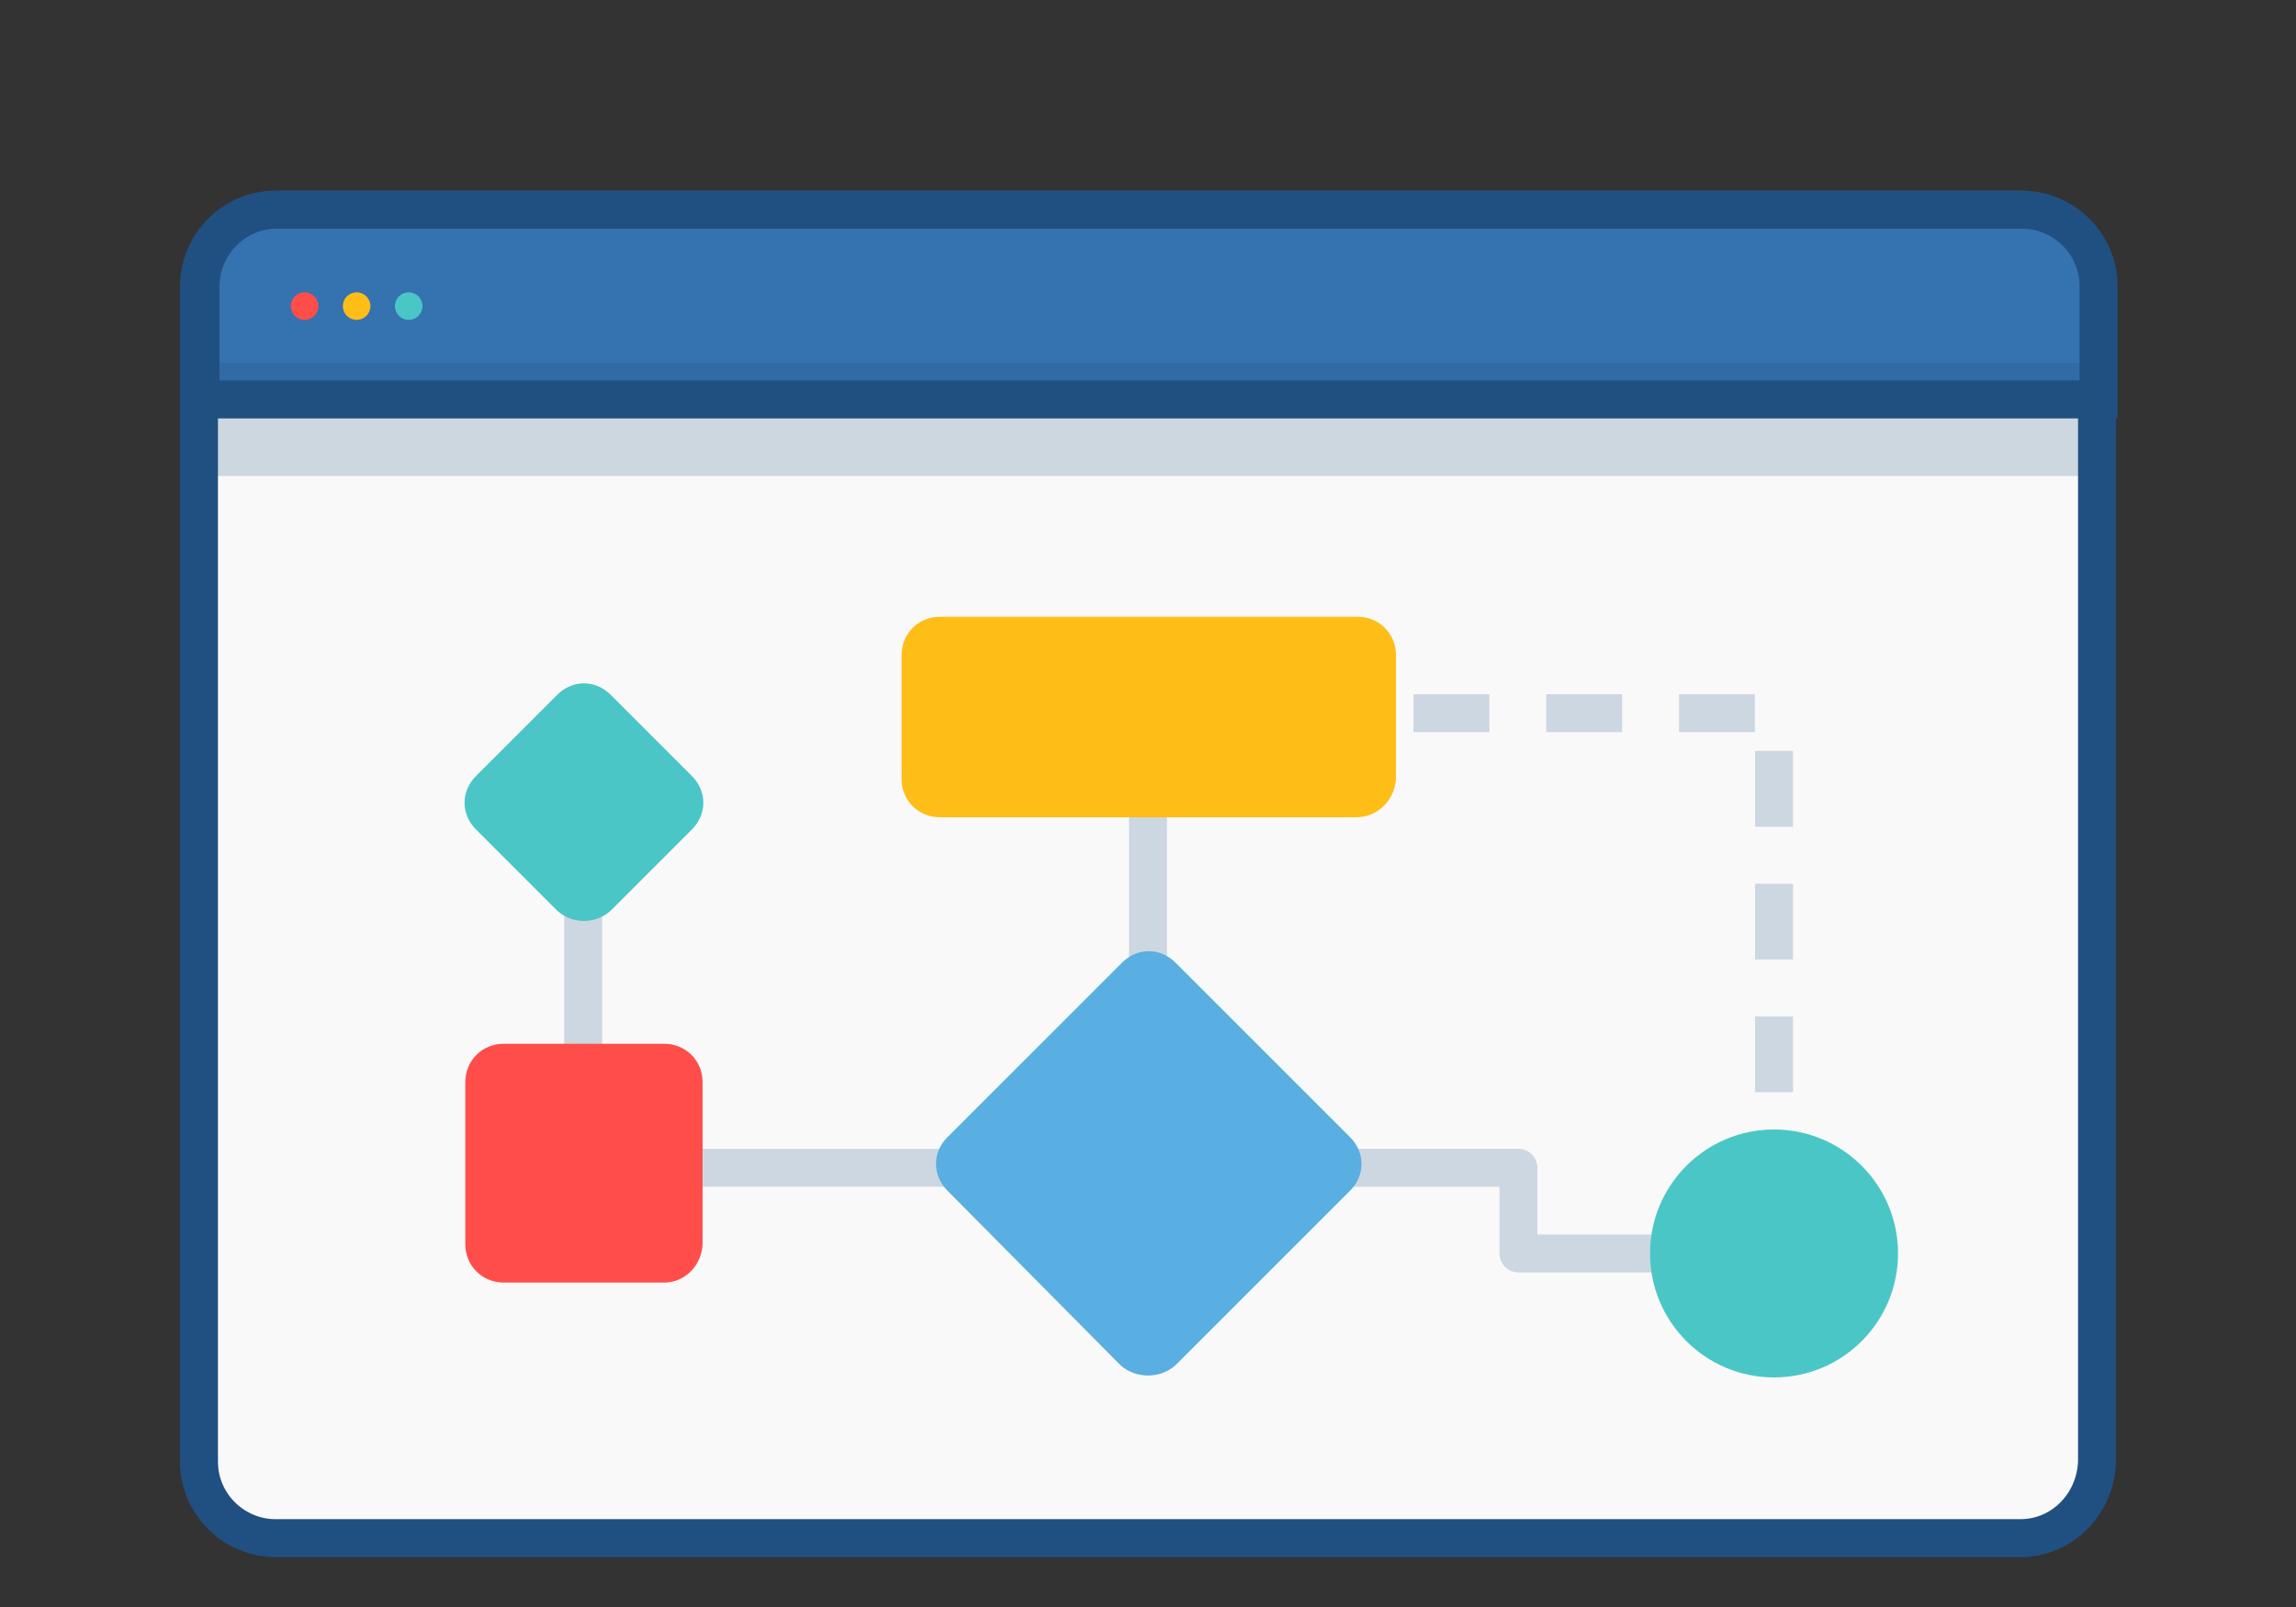 <?xml version="1.0" encoding="utf-8"?>
<!-- Generator: Adobe Illustrator 19.1.0, SVG Export Plug-In . SVG Version: 6.00 Build 0)  -->
<svg version="1.1" id="Layer_1" xmlns="http://www.w3.org/2000/svg" xmlns:xlink="http://www.w3.org/1999/xlink" x="0px" y="0px"
	 viewBox="0 0 150 105" style="enable-background:new 0 0 150 105;" xml:space="preserve">
<rect x="0" y="0" width="150" height="105" fill="#333333" stroke="none"/>
<style type="text/css">
	.st0{fill:#F9F9F9;stroke:#205081;stroke-width:2.478;stroke-miterlimit:10;}
	.st1{fill:#3572B0;stroke:#205081;stroke-width:2.478;stroke-miterlimit:10;}
	.st2{fill:#FF4E4A;}
	.st3{fill:#FFBD17;}
	.st4{fill:#4AC6C6;}
	.st5{opacity:0.2;fill:#205081;}
	.st6{opacity:0.2;}
	.st7{fill:none;stroke:#205081;stroke-width:2.478;stroke-linejoin:round;stroke-miterlimit:10;stroke-dasharray:4.956,3.717;}
	.st8{fill:none;stroke:#205081;stroke-width:2.478;stroke-miterlimit:10;}
	.st9{fill:none;stroke:#205081;stroke-width:2.478;stroke-linejoin:round;stroke-miterlimit:10;}
	.st10{fill:#59AFE1;}
	.st11{fill:#205081;stroke:#205081;stroke-width:2.678;stroke-linecap:round;stroke-linejoin:round;stroke-miterlimit:10;}
	.st12{fill:#205081;}
	.st13{opacity:0.2;fill:none;stroke:#205081;stroke-width:2.678;stroke-miterlimit:10;}
	.st14{fill:#E8E8E8;stroke:#1F5180;stroke-width:2.678;stroke-linecap:round;stroke-linejoin:round;stroke-miterlimit:10;}
	.st15{fill:#50C2C3;}
	.st16{opacity:0.2;fill:none;stroke:#1F5180;stroke-width:2.678;stroke-miterlimit:10;}
	.st17{fill:#F4F5F5;stroke:#1F5180;stroke-width:2.678;stroke-linecap:round;stroke-linejoin:round;stroke-miterlimit:10;}
	.st18{fill:#EF504E;}
	.st19{fill:#59ADDF;}
	.st20{fill:#1F5180;}
	.st21{opacity:0.1;}
	.st22{fill:none;stroke:#205081;stroke-width:2.177;stroke-miterlimit:10;}
	.st23{opacity:0.15;fill:#205081;}
	.st24{fill:#205081;stroke:#205081;stroke-width:2.177;stroke-miterlimit:10;}
	.st25{fill:#205081;stroke:#205081;stroke-width:2.177;stroke-linejoin:round;stroke-miterlimit:10;}
	.st26{fill:none;stroke:#205081;stroke-width:2.177;stroke-linejoin:round;stroke-miterlimit:10;}
	.st27{opacity:0.15;}
	.st28{fill:none;stroke:#1F5180;stroke-width:2.177;stroke-miterlimit:10;}
	.st29{fill:#59ADDF;stroke:#1F5180;stroke-width:2.177;stroke-miterlimit:10;}
	.st30{fill:#FFBD17;stroke:#205081;stroke-width:2.177;stroke-linejoin:round;stroke-miterlimit:10;}
	.st31{fill:#EC4F4D;stroke:#205081;stroke-width:2.177;stroke-linejoin:round;stroke-miterlimit:10;}
	.st32{fill:#FF4E4A;stroke:#205081;stroke-width:2.61;stroke-linejoin:round;stroke-miterlimit:10;}
	.st33{fill:#205081;stroke:#205081;stroke-width:2.61;stroke-linejoin:round;stroke-miterlimit:10;}
	.st34{fill:#205081;stroke:#205081;stroke-width:2.61;stroke-linecap:round;stroke-linejoin:round;stroke-miterlimit:10;}
	.st35{fill:none;stroke:#205081;stroke-width:2.61;stroke-miterlimit:10;}
	.st36{opacity:0.2;fill:none;stroke:#205081;stroke-width:2.61;stroke-miterlimit:10;}
	.st37{fill:#DCE1E5;stroke:#205081;stroke-width:2.61;stroke-linejoin:round;stroke-miterlimit:10;}
	.st38{fill:#FFFFFF;stroke:#205081;stroke-width:2.61;stroke-linecap:round;stroke-linejoin:round;stroke-miterlimit:10;}
	.st39{fill:#DCE1E5;stroke:#205081;stroke-width:2.61;stroke-linecap:round;stroke-linejoin:round;stroke-miterlimit:10;}
	.st40{fill:#FFFFFF;}
	.st41{fill:none;stroke:#4AC6C6;stroke-width:2.61;stroke-miterlimit:10;}
	.st42{fill:none;stroke:#FFBD17;stroke-width:2.61;stroke-miterlimit:10;}
</style>
<g>
	<path id="XMLID_105_" class="st0" d="M132,100.5H18c-2.7,0-5-2.2-5-5V18.7c0-2.7,2.2-5,5-5h114c2.7,0,5,2.2,5,5v76.8
		C136.9,98.3,134.7,100.5,132,100.5z"/>
	<path id="XMLID_104_" class="st1" d="M136.9,26.1H13.1v-7.4c0-2.7,2.2-5,5-5h114c2.7,0,5,2.2,5,5V26.1z"/>
	<g id="XMLID_92_">
		<circle id="XMLID_103_" class="st2" cx="19.9" cy="20" r="0.9"/>
		<circle id="XMLID_98_" class="st3" cx="23.3" cy="20" r="0.9"/>
		<circle id="XMLID_95_" class="st4" cx="26.7" cy="20" r="0.9"/>
	</g>
	<rect id="XMLID_84_" x="13.1" y="23.7" class="st5" width="123.9" height="7.4"/>
	<g id="XMLID_70_">
		<g id="XMLID_77_" class="st6">
			<polyline id="XMLID_83_" class="st7" points="75,46.6 115.9,46.6 115.9,80.7 			"/>
			<line id="XMLID_82_" class="st8" x1="38.5" y1="76.3" x2="66.3" y2="76.3"/>
			<line id="XMLID_81_" class="st8" x1="38.1" y1="52.6" x2="38.1" y2="71.4"/>
			<line id="XMLID_80_" class="st8" x1="75" y1="75.7" x2="75" y2="53.4"/>
			<polyline id="XMLID_79_" class="st9" points="76.2,76.3 99.2,76.3 99.2,81.9 115.9,81.9 			"/>
		</g>
		<path id="XMLID_75_" class="st4" d="M36.4,59.5l-5.3-5.3c-1-1-1-2.5,0-3.5l5.3-5.3c1-1,2.5-1,3.5,0l5.3,5.3c1,1,1,2.5,0,3.5
			l-5.3,5.3C38.9,60.4,37.4,60.4,36.4,59.5z"/>
		<path id="XMLID_74_" class="st2" d="M43.4,83.8H32.9c-1.4,0-2.5-1.1-2.5-2.5V70.7c0-1.4,1.1-2.5,2.5-2.5h10.5
			c1.4,0,2.5,1.1,2.5,2.5v10.5C45.9,82.6,44.8,83.8,43.4,83.8z"/>
		<path id="XMLID_73_" class="st3" d="M88.6,53.4H61.4c-1.4,0-2.5-1.1-2.5-2.5v-8.1c0-1.4,1.1-2.5,2.5-2.5h27.3
			c1.4,0,2.5,1.1,2.5,2.5v8.1C91.1,52.3,90,53.4,88.6,53.4z"/>
		<path id="XMLID_72_" class="st10" d="M73.2,89.2L61.9,77.8c-1-1-1-2.5,0-3.5l11.4-11.4c1-1,2.5-1,3.5,0l11.4,11.4c1,1,1,2.5,0,3.5
			L76.8,89.2C75.8,90.1,74.2,90.1,73.2,89.2z"/>
		<circle id="XMLID_71_" class="st4" cx="115.9" cy="81.9" r="8.1"/>
	</g>
</g>
</svg>
